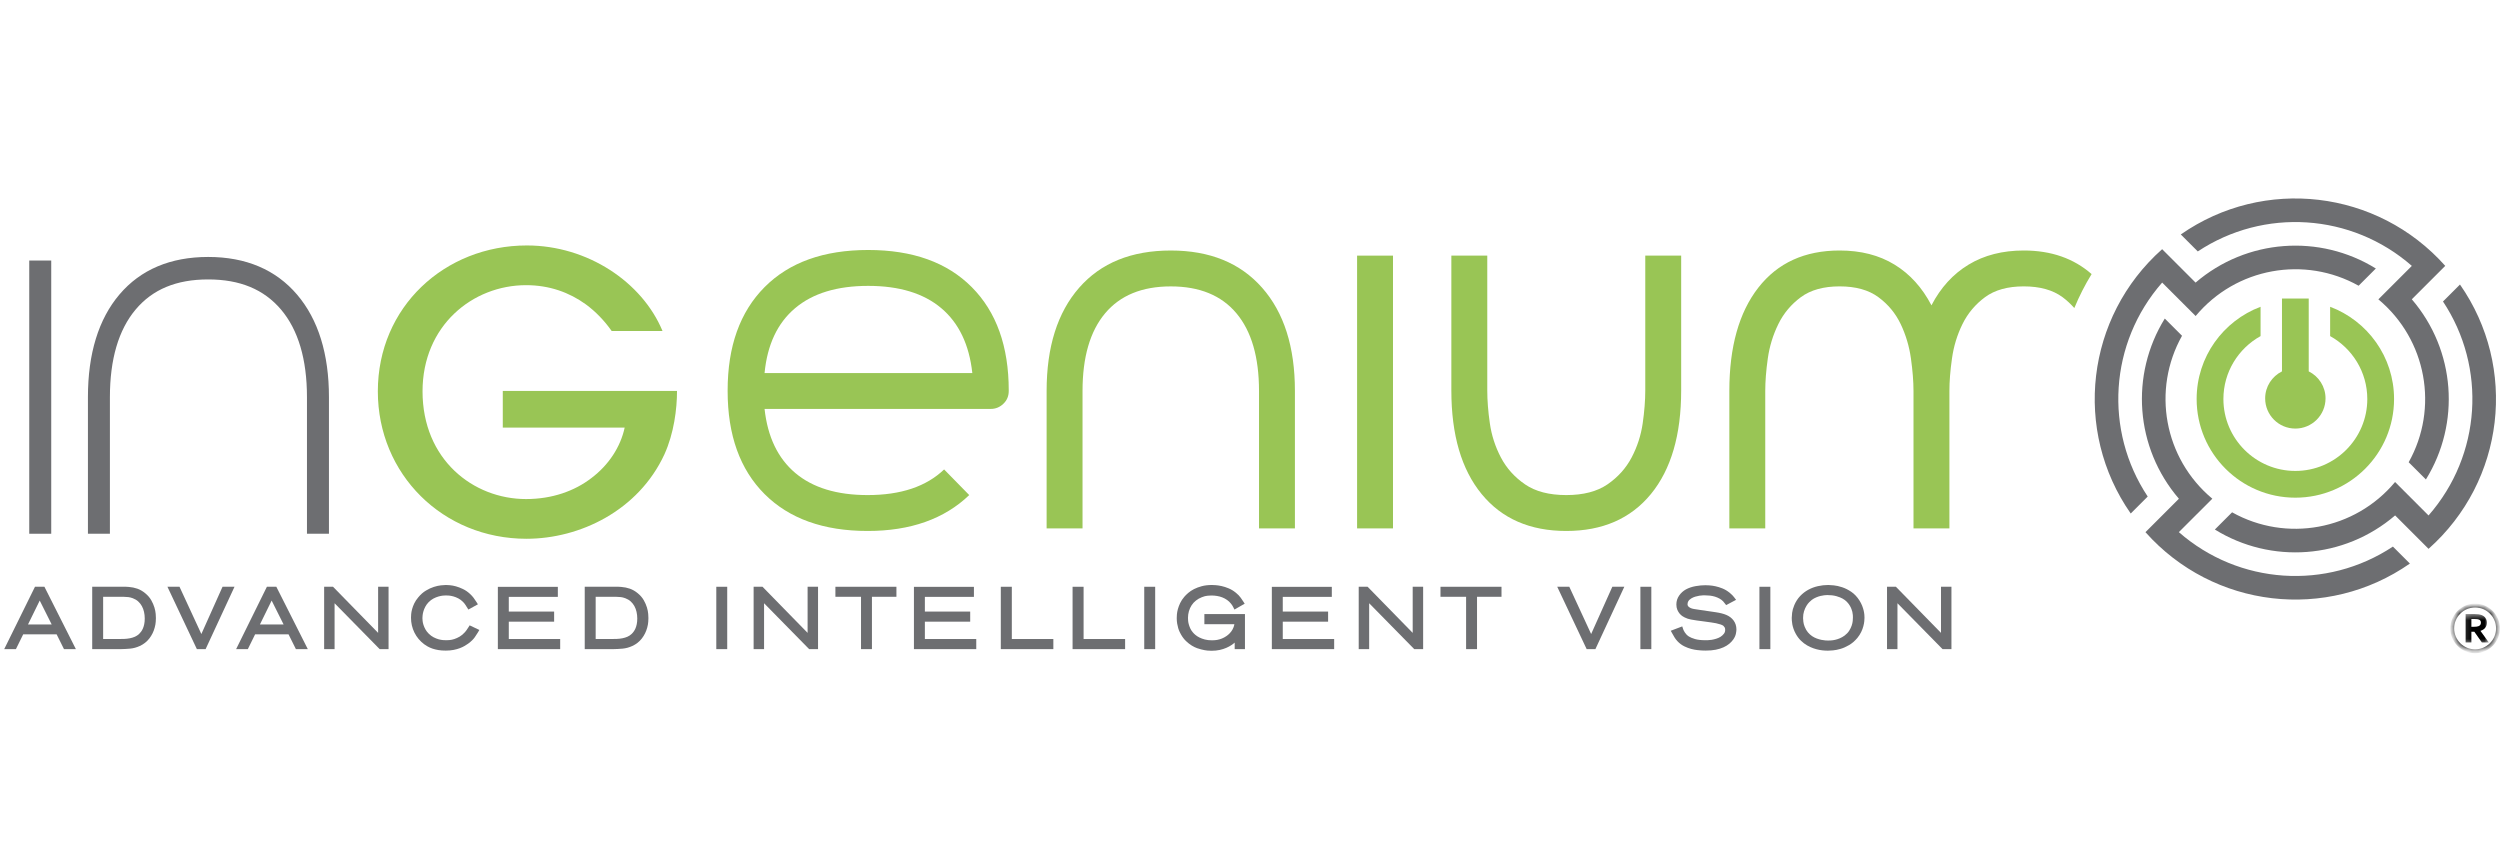 <svg xmlns="http://www.w3.org/2000/svg" width="401" height="137" viewBox="0 0 401 137" fill="none"><mask id="mask0_10229_12632" style="mask-type:luminance" maskUnits="userSpaceOnUse" x="393" y="97" width="8" height="8"><path d="M393.341 97.13H400.675V104.464H393.341V97.13Z" fill="white"/></mask><g mask="url(#mask0_10229_12632)"><mask id="mask1_10229_12632" style="mask-type:luminance" maskUnits="userSpaceOnUse" x="393" y="97" width="8" height="8"><path d="M397.008 97.13C394.982 97.13 393.341 98.773 393.341 100.797C393.341 102.823 394.982 104.464 397.008 104.464C399.032 104.464 400.675 102.823 400.675 100.797C400.675 98.773 399.032 97.13 397.008 97.13Z" fill="white"/></mask><g mask="url(#mask1_10229_12632)"><path d="M400.365 100.797C400.365 98.944 398.861 97.439 397.007 97.439C395.152 97.439 393.649 98.944 393.649 100.797C393.649 102.653 395.152 104.155 397.007 104.155C398.861 104.155 400.365 102.652 400.365 100.797ZM400.983 100.797C400.983 102.994 399.202 104.773 397.007 104.773C394.811 104.773 393.031 102.994 393.031 100.797C393.031 98.603 394.811 96.821 397.007 96.821C399.202 96.821 400.983 98.603 400.983 100.797Z" fill="black"/></g></g><mask id="mask2_10229_12632" style="mask-type:luminance" maskUnits="userSpaceOnUse" x="395" y="98" width="5" height="6"><path d="M395.144 98.485H399.263V103.409H395.144V98.485Z" fill="white"/></mask><g mask="url(#mask2_10229_12632)"><path d="M397.937 99.87C397.937 99.999 397.908 100.115 397.85 100.213C397.794 100.308 397.689 100.385 397.538 100.443C397.454 100.474 397.348 100.498 397.224 100.514C397.097 100.53 396.94 100.54 396.756 100.54H396.41V99.288H396.936C397.105 99.288 397.25 99.296 397.364 99.312C397.475 99.328 397.569 99.352 397.641 99.386C397.749 99.434 397.826 99.499 397.87 99.579C397.915 99.663 397.937 99.761 397.937 99.87ZM397.862 101.19C398.196 101.082 398.45 100.921 398.618 100.712C398.796 100.487 398.888 100.208 398.888 99.886C398.888 99.579 398.812 99.319 398.664 99.114C398.516 98.91 398.304 98.754 398.034 98.651C397.892 98.598 397.722 98.559 397.525 98.533C397.331 98.507 397.118 98.495 396.893 98.495H395.483V103.055H396.41V101.333H396.885L398.095 103.055H399.212L397.862 101.19Z" fill="black"/></g><path d="M5.61 94.117L0.675 104.12H2.553L3.719 101.75H9.084L10.263 104.12H12.171L7.125 94.117H5.61ZM4.49 100.166L6.372 96.329L8.292 100.166H4.49Z" fill="#6D6E71"/><path d="M24.769 97.441C24.658 97.069 24.489 96.681 24.266 96.284C24.032 95.872 23.706 95.494 23.297 95.159C22.898 94.828 22.473 94.58 22.031 94.424C21.603 94.274 21.136 94.179 20.665 94.144C20.509 94.124 20.354 94.115 20.198 94.115H14.79V104.12H19.374C19.878 104.112 20.375 104.086 20.864 104.041C21.392 103.993 21.918 103.848 22.423 103.615C23.038 103.336 23.555 102.928 23.958 102.405C24.354 101.895 24.641 101.314 24.809 100.683C24.904 100.343 24.962 100.025 24.98 99.737C24.998 99.46 25.007 99.262 25.007 99.145C25.007 98.998 24.996 98.776 24.974 98.477C24.951 98.165 24.88 97.814 24.769 97.441ZM22.634 101.317C22.526 101.462 22.422 101.584 22.316 101.681C22.11 101.874 21.889 102.02 21.648 102.128C21.387 102.241 21.117 102.324 20.842 102.377C20.552 102.434 20.256 102.467 19.962 102.48C19.648 102.492 19.337 102.498 19.032 102.498H16.544V95.724H19.768C20.071 95.734 20.341 95.75 20.579 95.774C20.795 95.798 21.04 95.859 21.303 95.957C21.645 96.086 21.928 96.255 22.166 96.471C22.404 96.686 22.604 96.939 22.756 97.22C22.914 97.507 23.03 97.819 23.102 98.149C23.178 98.488 23.217 98.841 23.217 99.198C23.217 99.545 23.189 99.858 23.134 100.12C23.08 100.384 23.007 100.615 22.922 100.812C22.837 101.005 22.739 101.175 22.634 101.317Z" fill="#6D6E71"/><path d="M32.298 101.698L28.793 94.117H26.857L31.578 104.12H32.98L37.615 94.117H35.694L32.298 101.698Z" fill="#6D6E71"/><path d="M42.809 94.117L37.874 104.12H39.753L40.918 101.75H46.283L47.462 104.12H49.372L44.325 94.117H42.809ZM41.691 100.166L43.572 96.329L45.491 100.166H41.691Z" fill="#6D6E71"/><path d="M60.65 101.513L53.419 94.117H51.992V104.12H53.667V96.76L60.898 104.12H62.325V94.117H60.65V101.513Z" fill="#6D6E71"/><path d="M75.13 100.627C74.992 100.845 74.885 101.005 74.815 101.101C74.741 101.198 74.659 101.301 74.578 101.397C74.308 101.7 74.025 101.938 73.742 102.105C73.445 102.277 73.154 102.411 72.879 102.501C72.604 102.59 72.353 102.644 72.131 102.664C71.693 102.701 71.516 102.704 71.05 102.67C70.845 102.654 70.612 102.611 70.358 102.543C70.102 102.472 69.828 102.361 69.543 102.216C69.275 102.078 69.014 101.885 68.771 101.642C68.541 101.412 68.359 101.174 68.229 100.936C68.092 100.686 67.988 100.446 67.92 100.22C67.849 99.994 67.806 99.787 67.787 99.606C67.767 99.417 67.757 99.264 67.757 99.146C67.757 99.035 67.767 98.884 67.787 98.692C67.806 98.506 67.849 98.293 67.915 98.06C67.98 97.829 68.081 97.579 68.216 97.322C68.342 97.077 68.517 96.836 68.736 96.607C68.982 96.356 69.241 96.157 69.508 96.015C69.796 95.865 70.071 95.751 70.329 95.679C70.591 95.605 70.829 95.556 71.03 95.537C71.439 95.503 71.558 95.499 72.017 95.531C72.223 95.549 72.456 95.592 72.71 95.661C72.966 95.73 73.235 95.838 73.507 95.978C73.769 96.112 74.022 96.3 74.255 96.533C74.425 96.705 74.559 96.87 74.662 97.034L75.125 97.772L76.657 96.931L76.412 96.546C76.258 96.303 76.108 96.079 75.959 95.883C75.799 95.671 75.605 95.46 75.383 95.257C75.025 94.927 74.641 94.663 74.239 94.472C73.854 94.289 73.481 94.147 73.132 94.05C72.776 93.954 72.448 93.891 72.157 93.867C71.873 93.844 71.659 93.833 71.513 93.833C71.322 93.833 71.054 93.851 70.715 93.89C70.366 93.928 69.986 94.012 69.587 94.141C69.18 94.269 68.755 94.467 68.327 94.725C67.88 94.989 67.463 95.357 67.091 95.812C66.818 96.131 66.601 96.461 66.446 96.789C66.298 97.1 66.182 97.407 66.102 97.701C66.021 97.997 65.972 98.271 65.952 98.511C65.934 98.746 65.925 98.937 65.925 99.084C65.925 99.933 66.112 100.736 66.475 101.47C66.84 102.203 67.367 102.833 68.041 103.339C68.192 103.454 68.375 103.571 68.593 103.693C68.815 103.819 69.069 103.932 69.35 104.03C69.635 104.129 69.957 104.208 70.308 104.268C70.66 104.327 71.051 104.356 71.502 104.356C71.962 104.356 72.383 104.319 72.758 104.245C73.141 104.168 73.47 104.078 73.761 103.965C74.052 103.854 74.316 103.73 74.54 103.597C74.754 103.47 74.937 103.352 75.101 103.236C75.577 102.884 75.922 102.546 76.157 102.21C76.371 101.901 76.536 101.648 76.652 101.449L76.89 101.045L75.333 100.306L75.13 100.627Z" fill="#6D6E71"/><path d="M81.61 99.716H88.882V98.096H81.61V95.738H89.477V94.129H79.856V104.12H89.853V102.498H81.61V99.716Z" fill="#6D6E71"/><path d="M103.77 97.441C103.658 97.069 103.489 96.681 103.267 96.284C103.033 95.872 102.707 95.494 102.298 95.159C101.899 94.828 101.473 94.58 101.03 94.424C100.602 94.274 100.137 94.179 99.664 94.144C99.508 94.124 99.353 94.115 99.197 94.115H93.791V104.12H98.375C98.877 104.112 99.374 104.086 99.864 104.041C100.393 103.993 100.917 103.848 101.423 103.615C102.037 103.336 102.554 102.928 102.958 102.405C103.352 101.895 103.64 101.314 103.809 100.683C103.904 100.343 103.962 100.025 103.979 99.737C103.997 99.46 104.005 99.262 104.005 99.145C104.005 98.998 103.996 98.776 103.973 98.477C103.95 98.165 103.881 97.814 103.77 97.441ZM101.633 101.317C101.527 101.462 101.423 101.584 101.316 101.681C101.111 101.874 100.89 102.02 100.649 102.128C100.388 102.241 100.118 102.324 99.843 102.377C99.553 102.434 99.257 102.467 98.963 102.48C98.649 102.492 98.337 102.498 98.031 102.498H95.545V95.724H98.769C99.072 95.734 99.342 95.75 99.58 95.774C99.796 95.798 100.041 95.859 100.304 95.957C100.646 96.086 100.929 96.255 101.167 96.471C101.405 96.686 101.604 96.939 101.757 97.22C101.915 97.507 102.031 97.819 102.103 98.149C102.179 98.488 102.218 98.841 102.218 99.198C102.218 99.545 102.19 99.858 102.135 100.12C102.081 100.384 102.01 100.615 101.923 100.812C101.836 101.005 101.74 101.175 101.633 101.317Z" fill="#6D6E71"/><path d="M114.894 94.117H116.646V104.12H114.894V94.117Z" fill="#6D6E71"/><path d="M129.539 101.513L122.308 94.117H120.881V104.12H122.556V96.76L129.787 104.12H131.214V94.117H129.539V101.513Z" fill="#6D6E71"/><path d="M133.999 95.725H138.107V104.12H139.859V95.725H143.787V94.117H133.999V95.725Z" fill="#6D6E71"/><path d="M148.349 99.716H155.62V98.096H148.349V95.738H156.217V94.129H146.595V104.12H156.592V102.498H148.349V99.716Z" fill="#6D6E71"/><path d="M162.296 94.117H160.529V104.12H168.957V102.498H162.296V94.117Z" fill="#6D6E71"/><path d="M173.808 94.117H172.041V104.12H180.468V102.498H173.808V94.117Z" fill="#6D6E71"/><path d="M183.537 94.117H185.291V104.12H183.537V94.117Z" fill="#6D6E71"/><path d="M193.18 100.117H197.993C197.972 100.268 197.927 100.435 197.861 100.614C197.772 100.85 197.655 101.071 197.509 101.267C197.361 101.47 197.188 101.653 196.995 101.816C196.796 101.983 196.58 102.129 196.349 102.252C196.12 102.374 195.883 102.472 195.645 102.541C195.37 102.62 195.126 102.667 194.918 102.681C194.694 102.699 194.527 102.707 194.413 102.707C193.983 102.707 193.599 102.664 193.27 102.578C192.934 102.49 192.636 102.382 192.385 102.253C192.133 102.128 191.922 101.989 191.755 101.849C191.581 101.703 191.441 101.565 191.332 101.43C191.153 101.224 191.011 101.003 190.912 100.779C190.805 100.536 190.723 100.308 190.669 100.1C190.616 99.896 190.583 99.706 190.572 99.539C190.561 99.356 190.553 99.216 190.553 99.119C190.553 98.741 190.604 98.372 190.704 98.028C190.805 97.687 190.95 97.368 191.138 97.08C191.323 96.797 191.555 96.544 191.829 96.329C192.107 96.108 192.427 95.927 192.784 95.788C193.116 95.656 193.415 95.579 193.674 95.556C193.961 95.532 194.171 95.519 194.31 95.519C194.609 95.519 194.912 95.544 195.208 95.592C195.502 95.639 195.787 95.716 196.054 95.82C196.315 95.922 196.571 96.058 196.814 96.228C197.045 96.388 197.256 96.585 197.435 96.808C197.523 96.921 197.594 97.014 197.642 97.085C197.69 97.156 197.744 97.251 197.803 97.37L198.007 97.774L199.647 96.832L199.402 96.453C199.322 96.329 199.195 96.141 199.018 95.888C198.822 95.608 198.55 95.328 198.212 95.058C197.853 94.765 197.465 94.532 197.061 94.366C196.674 94.203 196.295 94.083 195.94 94.005C195.592 93.928 195.27 93.88 194.979 93.859C194.704 93.841 194.506 93.833 194.389 93.833C193.795 93.833 193.253 93.896 192.775 94.022C192.305 94.147 191.883 94.305 191.523 94.488C191.161 94.675 190.844 94.884 190.582 95.112C190.332 95.33 190.126 95.534 189.967 95.721C189.685 96.049 189.459 96.39 189.296 96.736C189.14 97.066 189.018 97.391 188.932 97.7C188.847 98.01 188.796 98.298 188.775 98.557C188.757 98.805 188.749 99.001 188.749 99.148C188.749 99.465 188.773 99.764 188.82 100.036C188.866 100.305 188.923 100.548 188.987 100.763C189.055 100.985 189.13 101.182 189.212 101.351C189.29 101.508 189.356 101.637 189.414 101.743C189.658 102.178 189.94 102.548 190.249 102.839C190.548 103.124 190.852 103.364 191.159 103.55C191.459 103.732 191.75 103.874 192.022 103.97C192.289 104.065 192.508 104.129 192.659 104.162C193.044 104.263 193.385 104.326 193.674 104.352C193.953 104.372 194.173 104.384 194.336 104.384C194.801 104.384 195.24 104.339 195.642 104.252C196.03 104.165 196.386 104.052 196.701 103.914C197.015 103.777 197.277 103.636 197.504 103.484C197.734 103.331 197.914 103.193 198.043 103.074V104.126H199.692V98.498H193.182V100.117H193.18Z" fill="#6D6E71"/><path d="M205.755 99.716H213.028V98.096H205.755V95.738H213.623V94.129H204.003V104.12H214V102.498H205.755V99.716Z" fill="#6D6E71"/><path d="M226.596 101.513L219.365 94.117H217.938V104.12H219.613V96.76L226.845 104.12H228.271V94.117H226.596V101.513Z" fill="#6D6E71"/><path d="M231.054 95.725H235.162V104.12H236.915V95.725H240.841V94.117H231.054V95.725Z" fill="#6D6E71"/><path d="M255.22 101.698L251.716 94.117H249.78L254.501 104.12H255.903L260.54 94.117H258.617L255.22 101.698Z" fill="#6D6E71"/><path d="M263.119 94.117H264.873V104.12H263.119V94.117Z" fill="#6D6E71"/><path d="M276.898 98.633C276.461 98.446 275.888 98.302 275.198 98.2C274.541 98.107 273.717 97.986 272.721 97.838C272.293 97.779 271.954 97.725 271.701 97.682C271.489 97.647 271.305 97.589 271.186 97.532C271.138 97.502 271.067 97.462 270.976 97.413C270.931 97.389 270.886 97.354 270.84 97.307C270.795 97.26 270.752 97.201 270.718 97.133C270.692 97.08 270.68 97.001 270.68 96.903C270.68 96.797 270.692 96.709 270.718 96.639C270.747 96.559 270.77 96.503 270.795 96.458C270.849 96.359 270.916 96.274 271.003 96.195C271.103 96.105 271.207 96.03 271.309 95.968C271.502 95.854 271.709 95.766 271.927 95.701C272.158 95.634 272.375 95.582 272.581 95.55C272.786 95.519 272.966 95.5 273.116 95.497L273.463 95.491C273.734 95.491 274.009 95.507 274.289 95.539C274.559 95.571 274.826 95.627 275.08 95.703C275.335 95.782 275.581 95.886 275.811 96.013C276.031 96.134 276.231 96.289 276.387 96.45C276.472 96.551 276.559 96.66 276.654 96.779L276.876 97.058L278.467 96.215L278.163 95.812C278.105 95.735 278.02 95.635 277.911 95.516C277.801 95.396 277.656 95.262 277.47 95.104C277.09 94.794 276.691 94.552 276.284 94.388C275.891 94.229 275.508 94.11 275.149 94.034C274.797 93.959 274.467 93.912 274.171 93.894C273.888 93.877 273.674 93.869 273.531 93.869C273.046 93.869 272.519 93.918 271.964 94.018C271.392 94.121 270.874 94.297 270.417 94.544C269.988 94.784 269.627 95.111 269.344 95.515C269.042 95.941 268.889 96.425 268.889 96.953C268.889 97.278 268.942 97.568 269.045 97.814C269.145 98.047 269.268 98.252 269.41 98.421C269.556 98.594 269.711 98.734 269.867 98.834C270.015 98.932 270.136 99.001 270.21 99.032C270.517 99.191 270.861 99.304 271.231 99.372C271.568 99.433 271.888 99.486 272.181 99.528C272.464 99.573 272.746 99.61 273.029 99.64C273.299 99.671 273.569 99.706 273.841 99.75C274.007 99.774 274.223 99.804 274.49 99.841C274.746 99.874 275.003 99.919 275.262 99.97C275.518 100.023 275.761 100.089 275.993 100.166C276.189 100.231 276.34 100.308 276.435 100.385C276.462 100.409 276.525 100.475 276.636 100.636C276.688 100.712 276.718 100.849 276.718 101.022C276.718 101.265 276.656 101.467 276.525 101.637C276.371 101.841 276.178 102.017 275.956 102.155C275.738 102.282 275.507 102.385 275.265 102.456C275.013 102.533 274.773 102.59 274.551 102.627C274.332 102.66 274.136 102.681 273.959 102.685C273.774 102.689 273.64 102.691 273.555 102.691C272.865 102.691 272.3 102.628 271.875 102.501C271.452 102.376 271.117 102.236 270.89 102.089C270.737 101.988 270.609 101.882 270.506 101.771C270.4 101.658 270.313 101.547 270.244 101.439C270.171 101.325 270.113 101.22 270.068 101.13C270.025 101.04 269.993 100.965 269.972 100.9L269.832 100.474L267.989 101.172L268.231 101.607C268.353 101.827 268.472 102.033 268.585 102.223C268.712 102.44 268.873 102.649 269.071 102.858C269.389 103.196 269.754 103.467 270.158 103.668C270.544 103.856 270.924 103.999 271.286 104.092C271.655 104.186 271.972 104.245 272.252 104.273L272.805 104.324C272.947 104.334 273.083 104.34 273.222 104.347C273.354 104.35 273.489 104.352 273.621 104.352C274.223 104.352 274.741 104.306 275.203 104.215C275.669 104.121 276.089 103.991 276.45 103.827C276.824 103.656 277.13 103.47 277.384 103.253C277.635 103.042 277.848 102.813 278.018 102.572C278.24 102.252 278.384 101.932 278.443 101.621C278.496 101.341 278.522 101.129 278.522 100.969C278.522 100.421 278.369 99.936 278.068 99.528C277.775 99.135 277.381 98.834 276.898 98.633Z" fill="#6D6E71"/><path d="M282.211 94.117H283.965V104.12H282.211V94.117Z" fill="#6D6E71"/><path d="M298.936 97.946C298.88 97.701 298.797 97.439 298.692 97.169C298.584 96.895 298.439 96.612 298.259 96.323C297.881 95.73 297.437 95.26 296.938 94.923C296.455 94.598 295.965 94.351 295.477 94.191C295.004 94.034 294.557 93.935 294.148 93.893C293.754 93.853 293.456 93.832 293.257 93.832C292.701 93.832 292.145 93.894 291.598 94.018C291.047 94.142 290.526 94.338 290.05 94.598C289.567 94.861 289.126 95.201 288.743 95.606C288.355 96.018 288.04 96.509 287.805 97.064C287.617 97.515 287.499 97.931 287.456 98.298C287.416 98.654 287.396 98.923 287.396 99.106C287.396 99.216 287.4 99.359 287.411 99.536C287.421 99.722 287.446 99.927 287.488 100.15C287.53 100.374 287.596 100.614 287.685 100.874C287.775 101.133 287.897 101.402 288.047 101.672C288.281 102.097 288.561 102.467 288.875 102.77C289.181 103.068 289.512 103.32 289.86 103.521C290.196 103.714 290.539 103.87 290.882 103.99C291.22 104.104 291.54 104.191 291.839 104.245C292.138 104.298 292.407 104.334 292.65 104.348C292.883 104.361 293.064 104.368 293.191 104.368C293.38 104.368 293.654 104.353 294.013 104.321C294.381 104.287 294.787 104.207 295.224 104.078C295.669 103.948 296.127 103.743 296.589 103.473C297.064 103.198 297.508 102.815 297.916 102.332C298.171 102.022 298.378 101.698 298.536 101.37C298.69 101.05 298.806 100.742 298.88 100.453C298.956 100.165 299.006 99.898 299.03 99.661C299.052 99.421 299.064 99.233 299.064 99.095C299.064 98.974 299.057 98.818 299.044 98.622C299.028 98.421 298.994 98.197 298.936 97.946ZM292.795 102.725C292.61 102.714 292.401 102.683 292.169 102.636C291.939 102.59 291.685 102.516 291.413 102.419C291.155 102.326 290.903 102.197 290.664 102.038C290.425 101.877 290.198 101.672 289.993 101.431C289.792 101.196 289.62 100.9 289.48 100.553C289.358 100.255 289.284 99.975 289.257 99.721C289.229 99.446 289.213 99.251 289.213 99.138C289.213 98.725 289.266 98.356 289.368 98.043C289.475 97.713 289.602 97.426 289.747 97.188C289.894 96.948 290.047 96.747 290.203 96.591C290.365 96.429 290.504 96.303 290.618 96.218C290.84 96.055 291.073 95.923 291.31 95.825C291.556 95.721 291.789 95.643 291.998 95.592C292.219 95.54 292.415 95.505 292.592 95.484C292.759 95.466 292.887 95.454 292.981 95.454L293.163 95.452C293.409 95.452 293.64 95.465 293.85 95.489C294.114 95.521 294.354 95.568 294.566 95.627C294.78 95.687 294.969 95.751 295.133 95.819C295.294 95.885 295.426 95.946 295.525 96.001C295.805 96.152 296.04 96.327 296.225 96.52C296.418 96.72 296.578 96.924 296.698 97.129C296.822 97.331 296.914 97.521 296.973 97.692C297.038 97.88 297.086 98.036 297.115 98.137C297.16 98.345 297.187 98.517 297.196 98.66C297.204 98.812 297.208 98.937 297.208 99.034C297.208 99.174 297.197 99.36 297.178 99.595C297.159 99.814 297.104 100.062 297.015 100.332C296.928 100.599 296.79 100.882 296.607 101.174C296.433 101.447 296.185 101.708 295.879 101.941C295.625 102.126 295.363 102.277 295.102 102.385C294.824 102.5 294.57 102.582 294.343 102.63C294.108 102.681 293.895 102.714 293.702 102.725C293.305 102.749 293.183 102.749 292.795 102.725Z" fill="#6D6E71"/><path d="M311.336 94.117V101.513L304.105 94.117H302.678V104.12H304.353V96.76L311.584 104.12H313.011V94.117H311.336Z" fill="#6D6E71"/><path d="M4.692 41.789H8.218V85.613H4.692V41.789Z" fill="#6D6E71"/><path d="M47.665 47.273C44.244 43.252 39.443 41.215 33.394 41.215C27.343 41.215 22.554 43.239 19.164 47.232C15.807 51.184 14.104 56.726 14.104 63.701V85.614H17.629V63.701C17.629 57.636 19.014 52.909 21.75 49.656C24.483 46.402 28.294 44.821 33.394 44.821C38.492 44.821 42.315 46.404 45.079 49.657C47.837 52.912 49.237 57.636 49.237 63.701V85.614H52.764V63.701C52.764 56.782 51.049 51.255 47.665 47.273Z" fill="#6D6E71"/><path d="M98.114 53.093C96.95 51.438 95.538 49.968 93.946 48.804C91.311 46.904 88.125 45.741 84.384 45.741C75.804 45.741 67.775 52.235 67.775 62.772C67.775 73.677 75.864 80.049 84.384 80.049C88.553 80.049 92.168 78.761 94.865 76.678C97.623 74.596 99.523 71.717 100.196 68.592H80.646V62.711H108.593C108.593 65.59 108.104 69.511 106.572 72.88C102.403 81.886 93.028 86.419 84.447 86.419C71.024 86.419 60.605 76.066 60.605 62.772C60.605 49.234 71.331 39.371 84.509 39.371C94.254 39.371 103.018 45.252 106.267 53.093H98.114Z" fill="#99C555"/><path d="M139.258 40.098C146.387 40.098 151.927 42.085 155.877 46.059C159.826 50.037 161.802 55.559 161.802 62.633V62.713C161.802 63.537 161.514 64.224 160.936 64.769C160.36 65.32 159.689 65.591 158.922 65.591H122.635C123.129 70.09 124.775 73.514 127.573 75.873C130.371 78.232 134.236 79.41 139.174 79.41C144.494 79.41 148.58 78.041 151.435 75.297L155.464 79.41C151.461 83.249 146.032 85.167 139.174 85.167C132.098 85.167 126.587 83.193 122.635 79.246C118.686 75.297 116.712 69.788 116.712 62.713V62.633C116.712 55.559 118.688 50.035 122.635 46.059C126.587 42.085 132.126 40.098 139.258 40.098ZM155.96 59.836C155.466 55.286 153.805 51.816 150.983 49.432C148.157 47.047 144.247 45.855 139.258 45.855C134.266 45.855 130.357 47.047 127.534 49.432C124.706 51.816 123.076 55.286 122.636 59.836H155.96Z" fill="#99C555"/><path d="M207.706 84.755H201.946V62.715C201.946 57.287 200.738 53.134 198.326 50.256C195.912 47.377 192.401 45.939 187.793 45.939C183.185 45.939 179.674 47.377 177.26 50.256C174.845 53.134 173.638 57.287 173.638 62.715V84.755H167.878V62.715C167.878 55.641 169.621 50.119 173.104 46.143C176.588 42.169 181.484 40.182 187.793 40.182C194.044 40.182 198.928 42.169 202.435 46.143C205.948 50.121 207.705 55.641 207.705 62.715V84.755H207.706Z" fill="#99C555"/><path d="M217.678 84.755V41.002H223.436V84.755H217.678Z" fill="#99C555"/><path d="M251.23 85.167C245.413 85.167 240.889 83.193 237.655 79.246C234.416 75.297 232.797 69.76 232.797 62.633V41.002H238.559V62.633C238.559 64.224 238.694 65.978 238.971 67.897C239.243 69.817 239.833 71.64 240.737 73.366C241.643 75.094 242.929 76.531 244.606 77.683C246.276 78.835 248.487 79.41 251.23 79.41C253.972 79.41 256.179 78.835 257.853 77.683C259.525 76.531 260.813 75.093 261.721 73.366C262.625 71.64 263.214 69.817 263.489 67.897C263.764 65.979 263.901 64.224 263.901 62.633V41.002H269.66V62.633C269.66 69.76 268.041 75.297 264.807 79.246C261.566 83.193 257.042 85.167 251.23 85.167Z" fill="#99C555"/><path d="M332.72 49.413C333.502 47.516 334.43 45.694 335.494 43.964C332.635 41.454 329.017 40.18 324.614 40.18C321.212 40.18 318.264 40.933 315.77 42.442C313.271 43.95 311.283 46.13 309.806 48.978C308.322 46.129 306.348 43.95 303.881 42.442C301.414 40.933 298.478 40.18 295.075 40.18C289.48 40.18 285.131 42.166 282.034 46.141C278.935 50.119 277.387 55.64 277.387 62.713V84.754H283.147V62.713C283.147 61.179 283.282 59.438 283.556 57.492C283.831 55.545 284.396 53.707 285.247 51.981C286.093 50.252 287.3 48.816 288.864 47.662C290.428 46.511 292.499 45.935 295.076 45.935C297.656 45.935 299.727 46.511 301.289 47.662C302.853 48.816 304.045 50.254 304.869 51.981C305.691 53.707 306.24 55.545 306.513 57.492C306.785 59.438 306.925 61.179 306.925 62.713V84.754H312.686V62.713C312.686 61.179 312.821 59.438 313.098 57.492C313.371 55.545 313.931 53.707 314.782 51.981C315.634 50.252 316.84 48.816 318.404 47.662C319.968 46.511 322.037 45.935 324.615 45.935C327.193 45.935 329.265 46.511 330.828 47.662C331.534 48.187 332.158 48.774 332.72 49.413Z" fill="#99C555"/><path d="M394.579 45.636L391.856 48.359C398.877 58.94 398.022 72.987 389.538 82.68C386.239 79.384 387.46 80.605 384.17 77.313C377.703 85.067 366.706 87.035 358.028 82.173L355.264 84.935C364.266 90.504 375.969 89.714 384.178 82.673C387.475 85.968 386.252 84.749 389.539 88.034C401.795 77.141 403.868 58.938 394.579 45.636Z" fill="#6D6E71"/><path d="M386.859 42.648C383.559 45.945 384.782 44.721 381.491 48.014C389.269 54.504 391.199 65.496 386.351 74.144L389.115 76.906C394.698 67.883 393.881 56.193 386.853 48.005C390.143 44.717 388.924 45.939 392.216 42.645C381.327 30.412 363.119 28.317 349.8 37.607L352.524 40.33C363.119 33.309 377.174 34.172 386.859 42.648Z" fill="#6D6E71"/><path d="M349.487 85.355C352.787 82.058 351.562 83.281 354.856 79.991C347.084 73.51 345.141 62.521 349.997 53.858L347.232 51.097C341.647 60.121 342.465 71.809 349.495 79.997C346.201 83.289 347.417 82.073 344.13 85.359C355.035 97.605 373.234 99.684 386.546 90.395L383.823 87.672C373.176 94.728 359.126 93.795 349.487 85.355Z" fill="#6D6E71"/><path d="M346.812 45.324C348.479 46.991 350.512 49.025 352.181 50.69C358.664 42.912 369.67 40.986 378.321 45.831L381.086 43.068C372.057 37.486 360.366 38.305 352.171 45.33C348.876 42.037 350.096 43.256 346.808 39.969C334.57 50.848 332.475 69.057 341.769 82.367L344.493 79.646C337.478 69.069 338.317 55.018 346.812 45.324Z" fill="#6D6E71"/><path d="M370.32 59.57V47.889H366.029V59.57C364.433 60.362 363.332 62.003 363.332 63.904C363.332 66.576 365.499 68.743 368.174 68.743C370.846 68.743 373.015 66.576 373.015 63.904C373.015 62.003 371.915 60.362 370.32 59.57Z" fill="#99C555"/><path d="M373.754 49.207V53.91C377.305 55.879 379.715 59.664 379.715 64.002C379.715 70.364 374.539 75.538 368.174 75.538C361.81 75.538 356.634 70.364 356.634 64.002C356.634 59.664 359.044 55.879 362.595 53.91V49.207C356.608 51.464 352.341 57.228 352.341 64.002C352.341 72.744 359.43 79.828 368.174 79.828C376.917 79.828 384.007 72.742 384.007 64.002C384.007 57.228 379.741 51.464 373.754 49.207Z" fill="#99C555"/></svg>